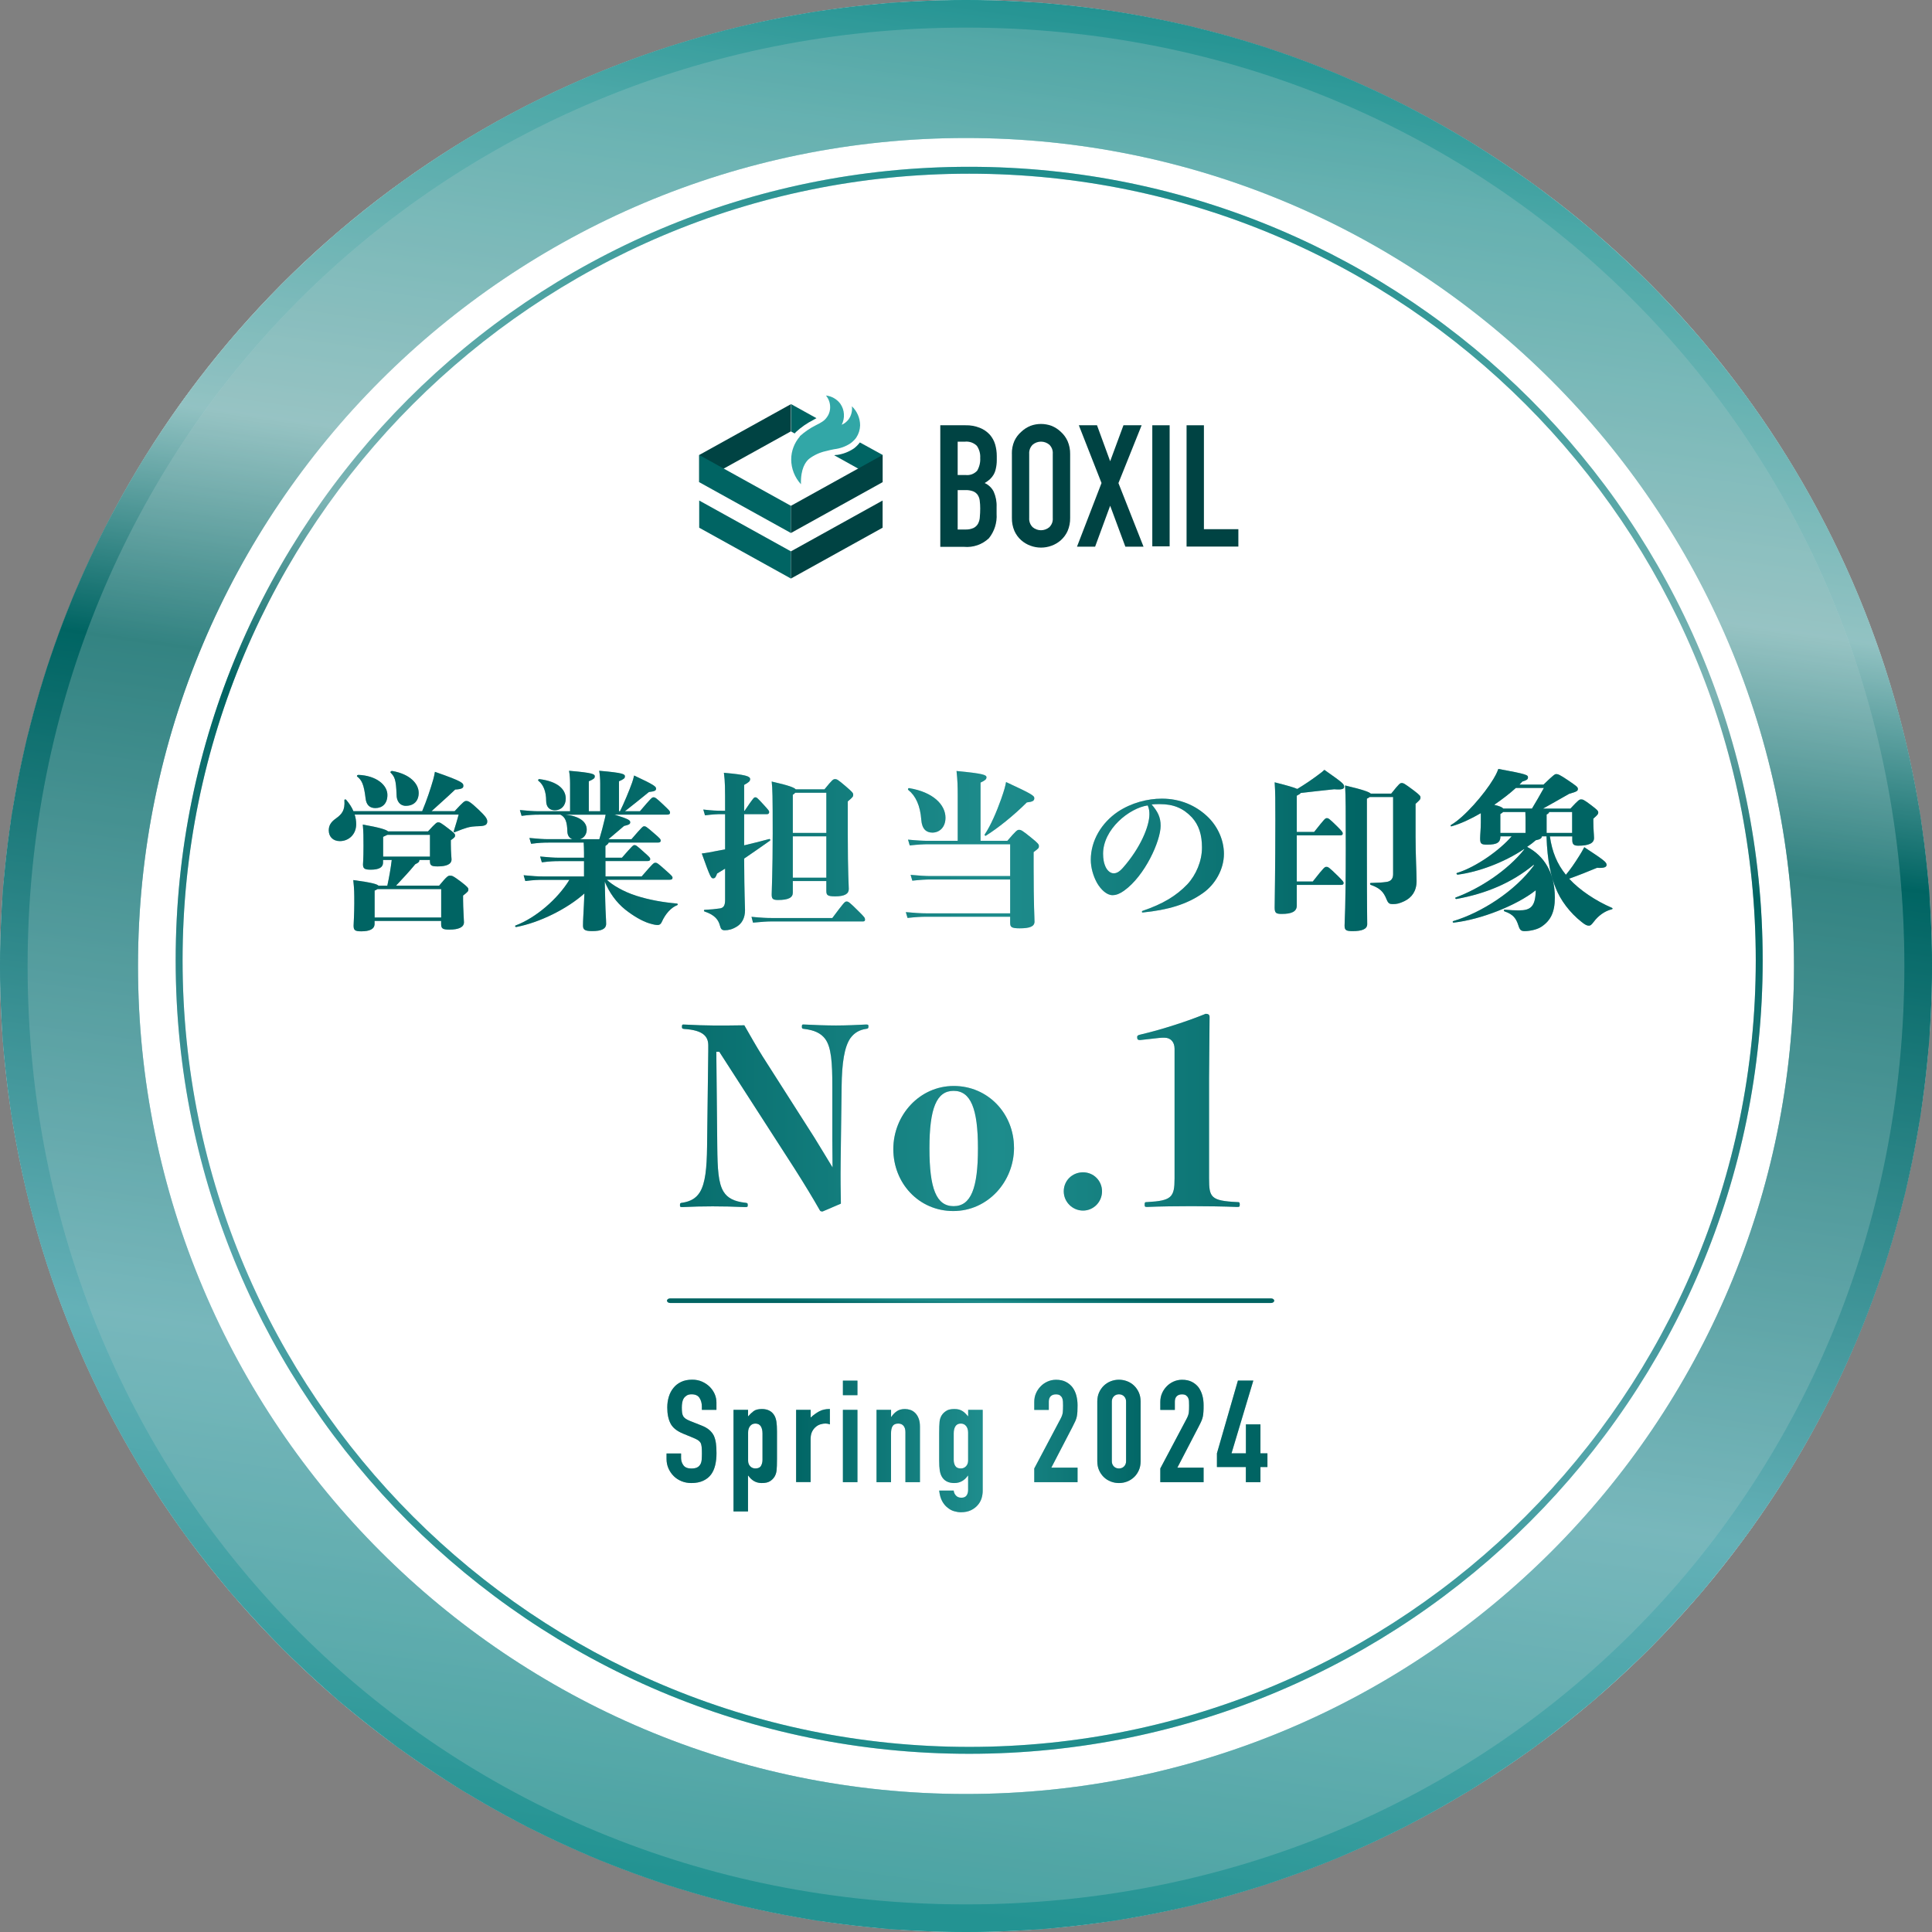 <?xml version="1.0" encoding="UTF-8"?>
<svg id="_レイヤー_2" data-name="レイヤー 2" xmlns="http://www.w3.org/2000/svg" xmlns:xlink="http://www.w3.org/1999/xlink" viewBox="0 0 420 420">
  <rect x="0" y="0" width="420" height="420" fill="#808080" stroke="none"/>
  <defs>
    <style>
      .cls-1 {
        fill: url(#_新規グラデーションスウォッチ_1-11);
      }

      .cls-1, .cls-2, .cls-3, .cls-4, .cls-5, .cls-6, .cls-7, .cls-8, .cls-9, .cls-10, .cls-11, .cls-12, .cls-13, .cls-14, .cls-15, .cls-16, .cls-17, .cls-18, .cls-19, .cls-20, .cls-21, .cls-22, .cls-23 {
        stroke-width: 0px;
      }

      .cls-2 {
        fill: url(#_新規グラデーションスウォッチ_1-10);
      }

      .cls-3 {
        fill: url(#_新規グラデーションスウォッチ_1-12);
      }

      .cls-4 {
        fill: rgba(0, 100, 99, .3);
      }

      .cls-4, .cls-5, .cls-7, .cls-18, .cls-19, .cls-20, .cls-21 {
        fill-rule: evenodd;
      }

      .cls-5 {
        fill: rgba(255, 255, 255, .2);
      }

      .cls-6 {
        fill: url(#_新規グラデーションスウォッチ_1);
      }

      .cls-7 {
        fill: rgba(0, 100, 99, .4);
      }

      .cls-8 {
        fill: url(#_新規グラデーションスウォッチ_1-9);
      }

      .cls-9 {
        fill: url(#_新規グラデーションスウォッチ_1-2);
      }

      .cls-10 {
        fill: url(#_新規グラデーションスウォッチ_1-4);
      }

      .cls-11 {
        fill: url(#_新規グラデーションスウォッチ_1-3);
      }

      .cls-12 {
        fill: url(#_新規グラデーションスウォッチ_1-8);
      }

      .cls-13 {
        fill: url(#_新規グラデーションスウォッチ_1-7);
      }

      .cls-14 {
        fill: url(#_新規グラデーションスウォッチ_1-5);
      }

      .cls-15 {
        fill: url(#_新規グラデーションスウォッチ_1-6);
      }

      .cls-16 {
        fill: #004343;
      }

      .cls-17 {
        fill: #006463;
      }

      .cls-18 {
        fill: url(#_名称未設定グラデーション_21);
      }

      .cls-19 {
        fill: url(#_名称未設定グラデーション_91);
      }

      .cls-20 {
        fill: url(#_名称未設定グラデーション_21-3);
      }

      .cls-21 {
        fill: url(#_名称未設定グラデーション_21-2);
      }

      .cls-24 {
        opacity: .4;
      }

      .cls-22 {
        fill: #fff;
      }

      .cls-23 {
        fill: #32a7a7;
      }
    </style>
    <linearGradient id="_名称未設定グラデーション_21" data-name="名称未設定グラデーション 21" x1="241.94" y1="-467" x2="176.21" y2="-933.03" gradientTransform="translate(0 -483.46) scale(1 -1)" gradientUnits="userSpaceOnUse">
      <stop offset=".04" stop-color="#32a7a7"/>
      <stop offset=".11" stop-color="#6bc4c5"/>
      <stop offset=".28" stop-color="#d0eaec"/>
      <stop offset=".39" stop-color="#006463"/>
      <stop offset=".7" stop-color="#8fd1dc"/>
      <stop offset=".92" stop-color="#32a7a7"/>
    </linearGradient>
    <linearGradient id="_名称未設定グラデーション_21-2" data-name="名称未設定グラデーション 21" x1="236.93" y1="-506.2" x2="182.93" y2="-889.01" xlink:href="#_名称未設定グラデーション_21"/>
    <linearGradient id="_名称未設定グラデーション_21-3" data-name="名称未設定グラデーション 21" x1="241.94" y1="-467" x2="176.21" y2="-933.03" xlink:href="#_名称未設定グラデーション_21"/>
    <linearGradient id="_名称未設定グラデーション_91" data-name="名称未設定グラデーション 91" x1="211.08" y1="-763.88" x2="210.91" y2="-768.68" gradientTransform="translate(0 -483.46) scale(1 -1)" gradientUnits="userSpaceOnUse">
      <stop offset=".2" stop-color="#006463"/>
      <stop offset=".52" stop-color="#32a7a7"/>
      <stop offset=".81" stop-color="#006463"/>
    </linearGradient>
    <linearGradient id="_新規グラデーションスウォッチ_1" data-name="新規グラデーションスウォッチ 1" x1="144.89" y1="314.35" x2="275.52" y2="314.35" gradientUnits="userSpaceOnUse">
      <stop offset=".2" stop-color="#006463"/>
      <stop offset=".52" stop-color="#32a7a7"/>
      <stop offset=".81" stop-color="#006463"/>
    </linearGradient>
    <linearGradient id="_新規グラデーションスウォッチ_1-2" data-name="新規グラデーションスウォッチ 1" x1="71.49" y1="215.27" x2="350.55" y2="215.27" xlink:href="#_新規グラデーションスウォッチ_1"/>
    <linearGradient id="_新規グラデーションスウォッチ_1-3" data-name="新規グラデーションスウォッチ 1" x1="71.49" y1="215.27" x2="350.55" y2="215.27" xlink:href="#_新規グラデーションスウォッチ_1"/>
    <linearGradient id="_新規グラデーションスウォッチ_1-4" data-name="新規グラデーションスウォッチ 1" x1="71.49" y1="215.27" x2="350.55" y2="215.27" xlink:href="#_新規グラデーションスウォッチ_1"/>
    <linearGradient id="_新規グラデーションスウォッチ_1-5" data-name="新規グラデーションスウォッチ 1" x1="71.49" y1="215.27" x2="350.55" y2="215.27" xlink:href="#_新規グラデーションスウォッチ_1"/>
    <linearGradient id="_新規グラデーションスウォッチ_1-6" data-name="新規グラデーションスウォッチ 1" x1="71.49" y1="215.27" x2="350.55" y2="215.27" xlink:href="#_新規グラデーションスウォッチ_1"/>
    <linearGradient id="_新規グラデーションスウォッチ_1-7" data-name="新規グラデーションスウォッチ 1" x1="71.49" y1="215.27" x2="350.55" y2="215.27" xlink:href="#_新規グラデーションスウォッチ_1"/>
    <linearGradient id="_新規グラデーションスウォッチ_1-8" data-name="新規グラデーションスウォッチ 1" x1="71.49" y1="215.27" x2="350.55" y2="215.27" xlink:href="#_新規グラデーションスウォッチ_1"/>
    <linearGradient id="_新規グラデーションスウォッチ_1-9" data-name="新規グラデーションスウォッチ 1" x1="71.49" y1="215.27" x2="350.55" y2="215.27" xlink:href="#_新規グラデーションスウォッチ_1"/>
    <linearGradient id="_新規グラデーションスウォッチ_1-10" data-name="新規グラデーションスウォッチ 1" x1="71.49" y1="215.27" x2="350.55" y2="215.27" xlink:href="#_新規グラデーションスウォッチ_1"/>
    <linearGradient id="_新規グラデーションスウォッチ_1-11" data-name="新規グラデーションスウォッチ 1" x1="71.49" y1="215.27" x2="350.55" y2="215.27" xlink:href="#_新規グラデーションスウォッチ_1"/>
    <linearGradient id="_新規グラデーションスウォッチ_1-12" data-name="新規グラデーションスウォッチ 1" x1="71.49" y1="215.27" x2="350.55" y2="215.27" xlink:href="#_新規グラデーションスウォッチ_1"/>
  </defs>
  <g>
    <circle class="cls-22" cx="210" cy="210" r="210"/>
    <path class="cls-18" d="M210,0l16.48.65,16.38,1.94,16.17,3.22,15.87,4.48,15.47,5.71,14.97,6.9,14.39,8.06,13.71,9.16,12.95,10.21,12.11,11.19,11.19,12.11,10.21,12.95,9.16,13.71,8.06,14.39,6.9,14.97,5.71,15.47,4.48,15.87,3.22,16.17,1.94,16.38.65,16.48-.65,16.48-1.94,16.38-3.22,16.17-4.48,15.87-5.71,15.47-6.9,14.97-8.06,14.39-9.16,13.71-10.21,12.95-11.19,12.11-12.11,11.19-12.95,10.21-13.71,9.16-14.39,8.06-14.97,6.9-15.47,5.71-15.87,4.48-16.17,3.22-16.38,1.94-16.48.65-16.48-.65-16.38-1.94-16.17-3.22-15.87-4.48-15.47-5.71-14.97-6.9-14.39-8.06-13.71-9.16-12.95-10.21-12.11-11.19-11.19-12.11-10.21-12.95-9.16-13.71-8.06-14.39-6.9-14.97-5.71-15.47-4.48-15.87-3.22-16.17-1.94-16.38-.65-16.48.65-16.48,1.94-16.38,3.22-16.17,4.48-15.87,5.71-15.47,6.9-14.97,8.06-14.39,9.16-13.71,10.21-12.95,11.19-12.11,12.11-11.19,12.95-10.21,13.71-9.16,14.39-8.06,14.97-6.9,15.47-5.71,15.87-4.48,16.17-3.22,16.38-1.94,16.48-.65ZM210,390c99.41,0,180-80.59,180-180S309.41,30,210,30,30,110.59,30,210s80.59,180,180,180Z"/>
    <path class="cls-7" d="M210,0l16.48.65,16.38,1.94,16.17,3.22,15.87,4.48,15.47,5.71,14.97,6.9,14.39,8.06,13.71,9.16,12.95,10.21,12.11,11.19,11.19,12.11,10.21,12.95,9.16,13.71,8.06,14.39,6.9,14.97,5.71,15.47,4.48,15.87,3.22,16.17,1.94,16.38.65,16.48-.65,16.48-1.94,16.38-3.22,16.17-4.48,15.87-5.71,15.47-6.9,14.97-8.06,14.39-9.16,13.71-10.21,12.95-11.19,12.11-12.11,11.19-12.95,10.21-13.71,9.16-14.39,8.06-14.97,6.9-15.47,5.71-15.87,4.48-16.17,3.22-16.38,1.94-16.48.65-16.48-.65-16.38-1.94-16.17-3.22-15.87-4.48-15.47-5.71-14.97-6.9-14.39-8.06-13.71-9.16-12.95-10.21-12.11-11.19-11.19-12.11-10.21-12.95-9.16-13.71-8.06-14.39-6.9-14.97-5.71-15.47-4.48-15.87-3.22-16.17-1.94-16.38-.65-16.48.65-16.48,1.94-16.38,3.22-16.17,4.48-15.87,5.71-15.47,6.9-14.97,8.06-14.39,9.16-13.71,10.21-12.95,11.19-12.11,12.11-11.19,12.95-10.21,13.71-9.16,14.39-8.06,14.97-6.9,15.47-5.71,15.87-4.48,16.17-3.22,16.38-1.94,16.48-.65ZM210,390c99.41,0,180-80.59,180-180S309.41,30,210,30,30,110.59,30,210s80.59,180,180,180Z"/>
    <path class="cls-5" d="M210,0l16.48.65,16.38,1.94,16.17,3.22,15.87,4.48,15.47,5.71,14.97,6.9,14.39,8.06,13.71,9.16,12.95,10.21,12.11,11.19,11.19,12.11,10.21,12.95,9.16,13.71,8.06,14.39,6.9,14.97,5.71,15.47,4.48,15.87,3.22,16.17,1.94,16.38.65,16.48-.65,16.48-1.94,16.38-3.22,16.17-4.48,15.87-5.71,15.47-6.9,14.97-8.06,14.39-9.16,13.71-10.21,12.95-11.19,12.11-12.11,11.19-12.95,10.21-13.71,9.16-14.39,8.06-14.97,6.9-15.47,5.71-15.87,4.48-16.17,3.22-16.38,1.94-16.48.65-16.48-.65-16.38-1.94-16.17-3.22-15.87-4.48-15.47-5.71-14.97-6.9-14.39-8.06-13.71-9.16-12.95-10.21-12.11-11.19-11.19-12.11-10.21-12.95-9.16-13.71-8.06-14.39-6.9-14.97-5.71-15.47-4.48-15.87-3.22-16.17-1.94-16.38-.65-16.48.65-16.48,1.94-16.38,3.22-16.17,4.48-15.87,5.71-15.47,6.9-14.97,8.06-14.39,9.16-13.71,10.21-12.95,11.19-12.11,12.11-11.19,12.95-10.21,13.71-9.16,14.39-8.06,14.97-6.9,15.47-5.71,15.87-4.48,16.17-3.22,16.38-1.94,16.48-.65ZM210,390c99.41,0,180-80.59,180-180S309.41,30,210,30,30,110.59,30,210s80.59,180,180,180Z"/>
    <path class="cls-21" d="M383.19,208.76c0,95.27-77.23,172.5-172.5,172.5S38.19,304.02,38.19,208.76,115.42,36.26,210.69,36.26s172.5,77.23,172.5,172.5ZM210.69,379.76c94.44,0,171-76.56,171-171S305.13,37.76,210.69,37.76,39.69,114.32,39.69,208.76s76.56,171,171,171Z"/>
    <path class="cls-7" d="M383.19,208.76c0,95.27-77.23,172.5-172.5,172.5S38.19,304.02,38.19,208.76,115.42,36.26,210.69,36.26s172.5,77.23,172.5,172.5ZM210.69,379.76c94.44,0,171-76.56,171-171S305.13,37.76,210.69,37.76,39.69,114.32,39.69,208.76s76.56,171,171,171Z"/>
    <g>
      <path class="cls-20" d="M420,210c0,115.98-94.02,210-210,210S0,325.98,0,210,94.02,0,210,0s210,94.02,210,210ZM210,414c114.35,0,204-89.65,204-204S324.35,6,210,6,6,95.65,6,210s89.65,204,204,204Z"/>
      <path class="cls-4" d="M420,210c0,115.98-94.02,210-210,210S0,325.98,0,210,94.02,0,210,0s210,94.02,210,210ZM210,414c114.35,0,204-89.65,204-204S324.35,6,210,6,6,95.65,6,210s89.65,204,204,204Z"/>
    </g>
  </g>
  <g>
    <path class="cls-17" d="M176.87,91.26c-1.39.7-2.67,1.58-3.81,2.63l-.31.34-.76-.42v-5.95l5.5,3.05-.22.12-.4.22Z"/>
    <path class="cls-17" d="M191.87,98.91v5.92l-10.52-5.86.34-.07h.26c1.31-.18,2.56-.66,3.66-1.4.5-.37.94-.82,1.32-1.32l4.94,2.71Z"/>
    <path class="cls-16" d="M171.94,87.86l-19.94,11.05v5.91l19.94-11.05v-5.91Z"/>
    <path class="cls-23" d="M186.98,92.49c-.03.94-.31,1.85-.83,2.63-.12.17-.24.33-.38.47-.29.32-.61.6-.96.84-1.04.66-2.21,1.08-3.43,1.22-.47.09-1.11.22-1.81.41-1.35.29-2.62.87-3.71,1.71-.73.64-1.83,2.1-1.74,5.5-1.36-1.48-2.12-3.41-2.12-5.42.01-1.82.68-3.57,1.87-4.95v-.07c1.06-.96,2.25-1.77,3.53-2.41.45-.21.89-.45,1.31-.72.37-.23.7-.53.96-.88.42-.52.68-1.15.77-1.82.06-.54.02-1.08-.13-1.6-.15-.52-.41-1-.75-1.42.62.07,1.22.27,1.76.58.54.31,1.01.73,1.38,1.24.45.66.72,1.43.76,2.23.05.8-.12,1.6-.48,2.31.56-.24,1.05-.62,1.43-1.09.32-.41.55-.89.68-1.39.14-.5.17-1.03.1-1.54.56.53,1.02,1.18,1.32,1.89.31.72.47,1.49.47,2.26Z"/>
    <path class="cls-17" d="M171.94,115.87l-19.94-11.05v-5.91l19.94,11.05v5.91Z"/>
    <path class="cls-16" d="M171.94,115.87l19.93-11.05v-5.91l-19.93,11.05v5.91Z"/>
    <path class="cls-17" d="M171.94,125.77l-19.94-11.05v-5.91l19.94,11.05v5.91Z"/>
    <path class="cls-16" d="M171.94,125.77l19.93-11.05v-5.91l-19.93,11.05v5.91Z"/>
    <path class="cls-16" d="M204.41,92.45h5.49c1.06-.03,2.11.16,3.09.55.83.32,1.57.83,2.18,1.49.54.62.94,1.34,1.17,2.13.23.81.35,1.65.35,2.5v.96c0,.61-.07,1.22-.21,1.82-.09.46-.26.91-.5,1.32-.22.37-.49.7-.81.99-.35.3-.72.57-1.11.8.85.38,1.54,1.04,1.96,1.87.46,1.04.68,2.18.63,3.32v1.49c.13,1.93-.47,3.83-1.68,5.33-.72.67-1.57,1.19-2.5,1.51-.93.32-1.92.44-2.9.35h-5.16v-26.41ZM208.19,103.26h1.71c.47.06.95,0,1.39-.16.44-.17.84-.44,1.15-.79.48-.84.71-1.8.65-2.76.06-.93-.2-1.86-.73-2.63-.34-.34-.76-.59-1.21-.75-.46-.15-.94-.21-1.42-.15h-1.54v7.24ZM208.19,115.11h1.63c.62.03,1.24-.08,1.81-.33.41-.2.75-.52.98-.92.25-.48.39-1,.4-1.54.05-.54.08-1.14.08-1.78,0-.58-.03-1.16-.11-1.74-.05-.44-.21-.87-.46-1.24-.25-.34-.59-.61-.99-.76-.53-.19-1.1-.28-1.67-.26h-1.67v8.57Z"/>
    <path class="cls-16" d="M219.97,98.67c-.02-.97.16-1.93.55-2.82.35-.75.85-1.42,1.47-1.96.59-.57,1.28-1.01,2.03-1.32,1.47-.54,3.09-.54,4.57,0,.75.3,1.45.75,2.04,1.32.62.56,1.12,1.25,1.46,2.01.38.89.57,1.85.55,2.82v13.88c.02.97-.17,1.94-.55,2.83-.34.76-.84,1.44-1.46,2-.6.53-1.29.94-2.04,1.21-1.47.54-3.09.54-4.56,0-.75-.27-1.44-.68-2.04-1.21-.62-.55-1.12-1.24-1.46-2-.38-.89-.57-1.86-.55-2.83v-13.94ZM223.74,112.61c-.03.37.03.74.16,1.09.13.35.34.66.61.92.5.42,1.14.65,1.79.65s1.29-.23,1.8-.65c.27-.26.47-.57.61-.92.13-.35.18-.72.15-1.09v-13.94c.03-.37-.02-.74-.15-1.09-.14-.35-.34-.66-.61-.92-.51-.42-1.14-.65-1.8-.65s-1.29.23-1.79.65c-.27.26-.48.57-.61.92-.13.35-.19.72-.16,1.09v13.94Z"/>
    <path class="cls-16" d="M239.46,105l-4.93-12.55h3.95l2.86,7.82,2.89-7.82h3.95l-5.04,12.57,5.45,13.82h-3.95l-3.3-8.9-3.27,8.9h-3.94l5.33-13.83Z"/>
    <path class="cls-16" d="M250.5,92.45h3.77v26.32h-3.77v-26.32Z"/>
    <path class="cls-16" d="M257.95,92.45h3.77v22.59h7.49v3.78h-11.26v-26.37Z"/>
  </g>
  <path class="cls-19" d="M145,282.76c0-.28.32-.5.72-.5h130.56c.4,0,.72.22.72.5s-.32.5-.72.5h-130.56c-.4,0-.72-.22-.72-.5Z"/>
  <path class="cls-7" d="M145,282.76c0-.28.32-.5.72-.5h130.56c.4,0,.72.22.72.5s-.32.5-.72.5h-130.56c-.4,0-.72-.22-.72-.5Z"/>
  <g>
    <g>
      <path class="cls-6" d="M155.74,306.49h-3.16v-.71c0-.72-.17-1.35-.51-1.88-.34-.53-.91-.79-1.72-.79-.43,0-.79.08-1.05.25-.27.17-.49.37-.65.62-.17.27-.28.57-.34.91s-.09.7-.09,1.07c0,.43.02.8.05,1.08.03.29.11.55.23.78s.3.42.54.59c.24.17.56.33.98.5l2.42.96c.7.27,1.27.58,1.71.95.43.36.77.78,1.02,1.26.23.5.38,1.06.47,1.69.08.63.12,1.35.12,2.15,0,.93-.09,1.79-.28,2.59s-.49,1.47-.9,2.03c-.43.58-1,1.03-1.71,1.36-.7.33-1.56.5-2.57.5-.77,0-1.48-.13-2.14-.4-.66-.27-1.23-.64-1.71-1.12-.48-.48-.85-1.03-1.13-1.66-.28-.63-.42-1.32-.42-2.06v-1.18h3.16v.99c0,.58.17,1.1.51,1.57s.91.7,1.72.7c.54,0,.96-.08,1.26-.23.3-.15.53-.38.7-.67.17-.29.26-.64.29-1.04.03-.4.05-.85.05-1.35,0-.58-.02-1.05-.06-1.43-.04-.37-.12-.67-.25-.9-.15-.23-.34-.41-.57-.56-.24-.14-.55-.3-.95-.47l-2.26-.93c-1.36-.56-2.28-1.3-2.74-2.22-.47-.92-.7-2.07-.7-3.46,0-.83.11-1.61.34-2.36s.57-1.38,1.02-1.92c.43-.54.99-.97,1.66-1.29.67-.32,1.47-.48,2.4-.48.79,0,1.5.14,2.15.43.65.29,1.21.67,1.69,1.15.95.99,1.43,2.13,1.43,3.41v1.55Z"/>
      <path class="cls-6" d="M159.46,328.56v-22.07h3.16v1.43c.39-.45.8-.84,1.21-1.15.41-.31,1.01-.46,1.8-.46,1.3,0,2.22.5,2.76,1.49.19.35.32.79.4,1.3.08.52.12,1.21.12,2.08v5.98c0,1.16-.03,1.99-.09,2.51-.12,1.03-.6,1.81-1.43,2.33-.41.27-1.01.4-1.8.4-.62,0-1.17-.14-1.66-.42-.49-.28-.9-.68-1.26-1.19h-.06v7.78h-3.16ZM165.76,311.61c0-.64-.12-1.16-.37-1.55-.25-.39-.64-.59-1.18-.59-.48,0-.86.18-1.15.54-.29.36-.43.83-.43,1.41v6.11c0,.5.15.9.45,1.22.3.32.68.48,1.13.48.6,0,1.01-.19,1.22-.56s.33-.81.33-1.3v-5.77Z"/>
      <path class="cls-6" d="M173.07,322.21v-15.72h3.16v1.67c.64-.58,1.27-1.03,1.89-1.36.62-.33,1.38-.5,2.29-.5v3.35c-.31-.12-.63-.19-.96-.19s-.69.06-1.07.17c-.38.11-.73.3-1.04.57-.33.27-.6.62-.81,1.05-.21.43-.31.97-.31,1.61v9.33h-3.16Z"/>
      <path class="cls-6" d="M183.24,303.3v-3.16h3.16v3.16h-3.16ZM183.24,322.21v-15.72h3.16v15.72h-3.16Z"/>
      <path class="cls-6" d="M190.55,322.21v-15.72h3.16v1.52h.06c.33-.5.73-.9,1.19-1.22.46-.32,1.06-.48,1.78-.48.39,0,.79.07,1.18.2.39.13.74.36,1.05.67.31.31.56.71.74,1.19.19.49.28,1.08.28,1.78v12.06h-3.16v-10.88c0-.58-.13-1.03-.4-1.36-.27-.33-.65-.5-1.15-.5-.6,0-1.01.19-1.24.56-.23.37-.34.91-.34,1.61v10.57h-3.16Z"/>
      <path class="cls-6" d="M207.33,324.04c.02.37.17.72.45,1.05.28.33.69.5,1.22.5s.89-.16,1.12-.48c.23-.32.34-.73.34-1.22v-3.1h-.06c-.35.52-.77.91-1.26,1.19-.49.28-1.05.42-1.69.42-1.32,0-2.24-.5-2.76-1.49-.19-.35-.32-.79-.4-1.3s-.12-1.21-.12-2.08v-5.98c0-1.14.03-1.97.09-2.51.12-1.03.61-1.81,1.46-2.33.39-.27.98-.4,1.77-.4.39,0,.73.04,1.01.12.28.08.53.2.76.34.23.15.43.32.62.51.19.2.38.41.59.64v-1.43h3.16v17.64c0,.54-.09,1.08-.26,1.63-.18.55-.46,1.04-.85,1.47-.39.45-.89.82-1.49,1.1-.6.28-1.31.42-2.14.42-.48,0-.97-.08-1.49-.23s-.99-.42-1.43-.79c-.46-.35-.84-.82-1.16-1.41-.32-.59-.53-1.35-.64-2.28h3.16ZM207.33,317.37c0,.5.11.93.33,1.3.22.37.62.56,1.22.56.45,0,.83-.16,1.13-.48.3-.32.45-.73.45-1.22v-6.11c0-.58-.15-1.05-.43-1.41-.29-.36-.67-.54-1.15-.54-.54,0-.93.2-1.18.59-.25.39-.37.91-.37,1.55v5.77Z"/>
      <path class="cls-6" d="M224.84,322.21v-2.98l5.7-10.76c.29-.54.45-1.01.5-1.41.04-.4.06-.9.06-1.5,0-.27,0-.55-.02-.85s-.07-.56-.17-.79c-.1-.23-.26-.42-.46-.57-.21-.16-.51-.23-.9-.23-.48,0-.85.13-1.13.4-.28.27-.42.66-.42,1.18v1.8h-3.16v-1.74c0-.66.12-1.28.37-1.86.25-.58.59-1.08,1.02-1.52.41-.43.91-.78,1.49-1.04.58-.26,1.2-.39,1.86-.39.83,0,1.53.15,2.12.45.59.3,1.08.71,1.47,1.22.37.52.65,1.11.82,1.77.17.66.26,1.36.26,2.11,0,.54-.01.99-.03,1.35s-.06.71-.12,1.04c-.06.33-.17.66-.31.99-.15.33-.34.73-.59,1.21l-4.65,8.96h5.7v3.16h-9.42Z"/>
      <path class="cls-6" d="M238.54,304.69c0-.74.13-1.41.39-1.98.26-.58.61-1.07,1.04-1.49.43-.41.94-.73,1.5-.95s1.16-.33,1.78-.33,1.21.11,1.78.33,1.07.53,1.5.95c.43.41.78.91,1.04,1.49.26.58.39,1.24.39,1.98v12.96c0,.74-.13,1.41-.39,1.98-.26.58-.6,1.08-1.04,1.49-.43.41-.94.73-1.5.95s-1.16.33-1.78.33-1.21-.11-1.78-.33-1.07-.53-1.5-.95c-.43-.41-.78-.91-1.04-1.49-.26-.58-.39-1.24-.39-1.98v-12.96ZM241.7,317.65c0,.45.14.83.43,1.13.29.3.66.45,1.12.45s.83-.15,1.12-.45c.29-.3.43-.68.43-1.13v-12.96c0-.46-.14-.83-.43-1.13-.29-.3-.66-.45-1.12-.45s-.83.15-1.12.45-.43.68-.43,1.13v12.96Z"/>
      <path class="cls-6" d="M252.24,322.21v-2.98l5.7-10.76c.29-.54.45-1.01.5-1.41s.06-.9.06-1.5c0-.27,0-.55-.02-.85,0-.3-.07-.56-.17-.79s-.26-.42-.46-.57c-.21-.16-.51-.23-.9-.23-.48,0-.85.13-1.13.4-.28.27-.42.66-.42,1.18v1.8h-3.16v-1.74c0-.66.12-1.28.37-1.86.25-.58.59-1.08,1.02-1.52.41-.43.91-.78,1.49-1.04.58-.26,1.2-.39,1.86-.39.83,0,1.53.15,2.12.45.59.3,1.08.71,1.47,1.22.37.52.64,1.11.82,1.77.18.66.26,1.36.26,2.11,0,.54,0,.99-.03,1.35-.02.36-.06.71-.12,1.04-.06.33-.17.66-.31.99-.14.33-.34.73-.59,1.21l-4.65,8.96h5.7v3.16h-9.42Z"/>
      <path class="cls-6" d="M270.84,322.21v-3.29h-6.29v-2.98l4.56-15.81h3.35l-4.74,15.81h3.13v-6.29h3.16v6.29h1.52v2.98h-1.52v3.29h-3.16Z"/>
    </g>
    <g class="cls-24">
      <path class="cls-17" d="M155.74,306.49h-3.16v-.71c0-.72-.17-1.35-.51-1.88-.34-.53-.91-.79-1.72-.79-.43,0-.79.08-1.05.25-.27.17-.49.37-.65.62-.17.27-.28.57-.34.91s-.09.7-.09,1.07c0,.43.02.8.05,1.08.03.29.11.55.23.78s.3.42.54.59c.24.17.56.33.98.5l2.42.96c.7.27,1.27.58,1.71.95.43.36.77.78,1.02,1.26.23.5.38,1.06.47,1.69.08.63.12,1.35.12,2.15,0,.93-.09,1.79-.28,2.59s-.49,1.47-.9,2.03c-.43.58-1,1.03-1.71,1.36-.7.33-1.56.5-2.57.5-.77,0-1.48-.13-2.14-.4-.66-.27-1.23-.64-1.71-1.12-.48-.48-.85-1.03-1.13-1.66-.28-.63-.42-1.32-.42-2.06v-1.18h3.16v.99c0,.58.17,1.1.51,1.57s.91.7,1.72.7c.54,0,.96-.08,1.26-.23.3-.15.53-.38.7-.67.17-.29.26-.64.29-1.04.03-.4.05-.85.05-1.35,0-.58-.02-1.05-.06-1.43-.04-.37-.12-.67-.25-.9-.15-.23-.34-.41-.57-.56-.24-.14-.55-.3-.95-.47l-2.26-.93c-1.36-.56-2.28-1.3-2.74-2.22-.47-.92-.7-2.07-.7-3.46,0-.83.11-1.61.34-2.36s.57-1.38,1.02-1.92c.43-.54.99-.97,1.66-1.29.67-.32,1.47-.48,2.4-.48.79,0,1.5.14,2.15.43.65.29,1.21.67,1.69,1.15.95.99,1.43,2.13,1.43,3.41v1.55Z"/>
      <path class="cls-17" d="M159.46,328.56v-22.07h3.16v1.43c.39-.45.8-.84,1.21-1.15.41-.31,1.01-.46,1.8-.46,1.3,0,2.22.5,2.76,1.49.19.35.32.79.4,1.3.08.52.12,1.21.12,2.08v5.98c0,1.16-.03,1.99-.09,2.51-.12,1.03-.6,1.81-1.43,2.33-.41.27-1.01.4-1.8.4-.62,0-1.17-.14-1.66-.42-.49-.28-.9-.68-1.26-1.19h-.06v7.78h-3.16ZM165.76,311.61c0-.64-.12-1.16-.37-1.55-.25-.39-.64-.59-1.18-.59-.48,0-.86.18-1.15.54-.29.36-.43.83-.43,1.41v6.11c0,.5.15.9.45,1.22.3.32.68.48,1.13.48.6,0,1.01-.19,1.22-.56s.33-.81.33-1.3v-5.77Z"/>
      <path class="cls-17" d="M173.07,322.21v-15.72h3.16v1.67c.64-.58,1.27-1.03,1.89-1.36.62-.33,1.38-.5,2.29-.5v3.35c-.31-.12-.63-.19-.96-.19s-.69.06-1.07.17c-.38.11-.73.3-1.04.57-.33.27-.6.62-.81,1.05-.21.43-.31.97-.31,1.61v9.33h-3.16Z"/>
      <path class="cls-17" d="M183.24,303.3v-3.16h3.16v3.16h-3.16ZM183.24,322.21v-15.72h3.16v15.72h-3.16Z"/>
      <path class="cls-17" d="M190.55,322.21v-15.72h3.16v1.52h.06c.33-.5.73-.9,1.19-1.22.46-.32,1.06-.48,1.78-.48.39,0,.79.07,1.18.2.39.13.74.36,1.05.67.31.31.56.71.74,1.19.19.49.28,1.08.28,1.78v12.06h-3.16v-10.88c0-.58-.13-1.03-.4-1.36-.27-.33-.65-.5-1.15-.5-.6,0-1.01.19-1.24.56-.23.37-.34.91-.34,1.61v10.57h-3.16Z"/>
      <path class="cls-17" d="M207.33,324.04c.02.37.17.72.45,1.05.28.33.69.5,1.22.5s.89-.16,1.12-.48c.23-.32.34-.73.34-1.22v-3.1h-.06c-.35.52-.77.91-1.26,1.19-.49.28-1.05.42-1.69.42-1.32,0-2.24-.5-2.76-1.49-.19-.35-.32-.79-.4-1.3s-.12-1.21-.12-2.08v-5.98c0-1.14.03-1.97.09-2.51.12-1.03.61-1.81,1.46-2.33.39-.27.98-.4,1.77-.4.39,0,.73.04,1.01.12.28.08.53.2.76.34.23.15.43.32.62.51.19.2.38.41.59.64v-1.43h3.16v17.64c0,.54-.09,1.08-.26,1.63-.18.55-.46,1.04-.85,1.47-.39.45-.89.82-1.49,1.1-.6.28-1.31.42-2.14.42-.48,0-.97-.08-1.49-.23s-.99-.42-1.43-.79c-.46-.35-.84-.82-1.16-1.41-.32-.59-.53-1.35-.64-2.28h3.16ZM207.33,317.37c0,.5.11.93.33,1.3.22.37.62.56,1.22.56.45,0,.83-.16,1.13-.48.3-.32.45-.73.45-1.22v-6.11c0-.58-.15-1.05-.43-1.41-.29-.36-.67-.54-1.15-.54-.54,0-.93.2-1.18.59-.25.39-.37.91-.37,1.55v5.77Z"/>
      <path class="cls-17" d="M224.84,322.21v-2.98l5.7-10.76c.29-.54.45-1.01.5-1.41.04-.4.06-.9.06-1.5,0-.27,0-.55-.02-.85s-.07-.56-.17-.79c-.1-.23-.26-.42-.46-.57-.21-.16-.51-.23-.9-.23-.48,0-.85.13-1.13.4-.28.27-.42.66-.42,1.18v1.8h-3.16v-1.74c0-.66.12-1.28.37-1.86.25-.58.59-1.08,1.02-1.52.41-.43.91-.78,1.49-1.04.58-.26,1.2-.39,1.86-.39.83,0,1.53.15,2.12.45.59.3,1.08.71,1.47,1.22.37.52.65,1.11.82,1.77.17.66.26,1.36.26,2.11,0,.54-.01.99-.03,1.35s-.06.71-.12,1.04c-.06.33-.17.66-.31.99-.15.33-.34.73-.59,1.21l-4.65,8.96h5.7v3.16h-9.42Z"/>
      <path class="cls-17" d="M238.54,304.69c0-.74.13-1.41.39-1.98.26-.58.61-1.07,1.04-1.49.43-.41.94-.73,1.5-.95s1.16-.33,1.78-.33,1.21.11,1.78.33,1.07.53,1.5.95c.43.41.78.91,1.04,1.49.26.58.39,1.24.39,1.98v12.96c0,.74-.13,1.41-.39,1.98-.26.58-.6,1.08-1.04,1.49-.43.41-.94.73-1.5.95s-1.16.33-1.78.33-1.21-.11-1.78-.33-1.07-.53-1.5-.95c-.43-.41-.78-.91-1.04-1.49-.26-.58-.39-1.24-.39-1.98v-12.96ZM241.7,317.65c0,.45.14.83.43,1.13.29.3.66.45,1.12.45s.83-.15,1.12-.45c.29-.3.43-.68.43-1.13v-12.96c0-.46-.14-.83-.43-1.13-.29-.3-.66-.45-1.12-.45s-.83.15-1.12.45-.43.68-.43,1.13v12.96Z"/>
      <path class="cls-17" d="M252.24,322.21v-2.98l5.7-10.76c.29-.54.45-1.01.5-1.41s.06-.9.06-1.5c0-.27,0-.55-.02-.85,0-.3-.07-.56-.17-.79s-.26-.42-.46-.57c-.21-.16-.51-.23-.9-.23-.48,0-.85.13-1.13.4-.28.27-.42.66-.42,1.18v1.8h-3.16v-1.74c0-.66.12-1.28.37-1.86.25-.58.59-1.08,1.02-1.52.41-.43.91-.78,1.49-1.04.58-.26,1.2-.39,1.86-.39.83,0,1.53.15,2.12.45.59.3,1.08.71,1.47,1.22.37.52.64,1.11.82,1.77.18.66.26,1.36.26,2.11,0,.54,0,.99-.03,1.35-.02.36-.06.71-.12,1.04-.06.33-.17.66-.31.99-.14.33-.34.73-.59,1.21l-4.65,8.96h5.7v3.16h-9.42Z"/>
      <path class="cls-17" d="M270.84,322.21v-3.29h-6.29v-2.98l4.56-15.81h3.35l-4.74,15.81h3.13v-6.29h3.16v6.29h1.52v2.98h-1.52v3.29h-3.16Z"/>
    </g>
  </g>
  <g>
    <g>
      <path class="cls-9" d="M98.83,176.34c1.96-2.11,2.15-2.22,2.55-2.22.44,0,.89.22,2.66,1.89,1.44,1.37,1.89,1.96,1.89,2.55,0,.7-.41,1-1.74,1.04-1.26.04-1.89.11-2.66.33-.74.22-1.33.44-2.63.96-.22.07-.33.04-.26-.18.52-1.63.7-2.33,1.07-3.63h-22.61c.22.67.33,1.37.33,2.11,0,2.18-1.59,3.66-3.55,3.66-1.52,0-2.41-1-2.41-2.33,0-1.04.44-1.81,1.55-2.59,1.33-.96,2-1.78,1.85-3.96,0-.22.26-.26.41-.07.63.74,1.18,1.55,1.55,2.44h14.95c1-2.37,1.85-4.96,2.4-6.88.11-.44.26-.96.37-1.67,6.07,2.11,6.18,2.44,6.18,3.07,0,.41-.26.7-1.78.78-2,1.92-3.7,3.37-5.14,4.7h5ZM95.46,192.54c1.74-2.11,1.96-2.18,2.37-2.18.48,0,.67.04,2.44,1.37,1.44,1.11,1.55,1.33,1.55,1.63,0,.37-.07.48-1.15,1.33v.89c0,1.92.19,4.25.19,4.92,0,1.07-1.15,1.59-3.18,1.59-1.48,0-1.78-.26-1.78-1.22v-.67h-14.47v.63c0,1.15-1.07,1.63-2.89,1.63-1.41,0-1.67-.26-1.67-1.26,0-.33.15-2.63.15-4.77,0-2.37,0-3-.22-5.11,4.11.55,5.18.89,5.48,1.22h1.92c.41-1.89.74-3.74.96-5.59h-1.89v.59c0,1.04-.93,1.52-2.66,1.52-1.33,0-1.7-.22-1.7-1.15,0-.29.11-1.04.11-4,0-1.96,0-2.96-.15-4.66,3.77.67,5.07,1.11,5.48,1.48h8.7c1.7-1.85,1.89-1.96,2.22-1.96s.52.04,2.33,1.44c1.26.96,1.33,1.11,1.33,1.44,0,.26-.07.41-.92,1v.96c0,1.63.15,3,.15,3.22,0,1.04-1.07,1.52-3.03,1.52-1.37,0-1.67-.22-1.67-1.18v-.22h-2.29c0,.41-.19.59-.89.92-1.3,1.59-2.63,3-4.18,4.66h9.36ZM77.89,168.45c3.89.15,6.33,2.18,6.33,4.37,0,1.89-1.11,2.85-2.63,2.85-1.33,0-1.96-.81-2.11-2.07-.37-3.14-.85-4-1.81-4.77-.19-.15,0-.37.22-.37ZM95.91,199.46v-6.18h-13.84c-.15.11-.37.22-.63.33v5.85h14.47ZM83.29,186.22h10.18v-4.74h-9.25c-.22.11-.52.26-.93.44v4.29ZM84.92,167.97c-.15-.15.11-.41.33-.37,3.89.67,5.77,2.78,5.77,4.77,0,1.74-1.04,2.81-2.81,2.81-1.29,0-2-1.04-2-2.41-.11-3.4-.44-3.92-1.3-4.81Z"/>
      <path class="cls-11" d="M131.95,191.28c1.11,1.07,3.48,2.52,6.33,3.44,2.92.93,5.88,1.44,8.88,1.7.22.04.26.29.04.37-1.26.48-2.52,1.81-3.33,3.63-.19.44-.48.67-.85.67s-.81-.04-1.89-.37c-1.55-.48-3.44-1.59-5.18-2.96-2-1.59-3.55-3.81-4.48-6.11l.11,4.4c.04,2.07.19,3.89.19,4.77,0,1.15-1.07,1.59-3.03,1.59-1.67,0-2-.33-2-1.22,0-1.18.11-2.66.19-4.37l.11-2.59c-3.7,3.33-9.73,6.33-14.8,7.29-.22.04-.37-.26-.15-.33,4.48-1.7,9.18-5.81,11.69-9.92h-5.81c-1.11,0-2.04.04-3.77.26l-.37-1.26c1.96.18,2.92.26,4.14.26h8.99v-3.33h-5.4c-1.11,0-2.04.04-3.77.26l-.37-1.26c1.96.18,2.92.26,4.14.26h5.4v-1c0-1.04-.04-1.48-.07-2.29h-7.66c-1.11,0-2.04.04-3.77.26l-.37-1.26c1.96.18,2.92.26,4.14.26h5.22c-.67-.22-1.07-.78-1.11-1.63-.04-2.04-.41-3.18-1.52-3.7h-4.66c-1.11,0-2.04.04-3.77.26l-.37-1.26c1.96.18,2.92.26,4.14.26h6.77v-5.99c0-1.04-.07-1.89-.22-2.81,5.29.45,5.59.74,5.59,1.22,0,.41-.22.59-1.3,1.07v6.51h2.48v-5.99c0-1.04-.07-1.89-.22-2.81,5.29.45,5.59.74,5.59,1.22,0,.41-.22.59-1.29,1.07v6.51h.22c.74-1.44,2.07-4.62,2.63-6.22.15-.44.3-.92.44-1.55,4.55,2.11,4.77,2.44,4.77,2.85s-.22.59-1.55.74c-1.81,1.48-3.52,2.85-5.22,4.18h3.26c2.52-2.96,2.63-3.03,2.96-3.03s.56.11,2.07,1.55c1.33,1.26,1.52,1.44,1.52,1.74,0,.33-.15.48-.63.48h-11.43c3.26,1,3.4,1.26,3.4,1.67s-.3.55-1.33.78c-1.26,1.11-2.29,1.92-3.4,2.89h5c2.37-2.74,2.48-2.81,2.77-2.81.33,0,.48.07,2.18,1.55,1.3,1.11,1.41,1.29,1.41,1.55,0,.3-.15.44-.63.44h-10.69c-.04.19-.19.37-.7.74v2.55h3.59c2.33-2.66,2.44-2.74,2.74-2.74s.44.07,2,1.48c1.33,1.18,1.41,1.29,1.41,1.55,0,.3-.15.44-.63.44h-9.1v3.33h7.88c2.52-2.92,2.63-2.96,2.96-2.96.37,0,.48.04,2.33,1.7,1.3,1.15,1.41,1.29,1.41,1.55,0,.3-.15.44-.63.44h-13.58ZM117.29,169.38c3.85.48,5.7,2.15,5.7,4.22,0,1.55-1,2.55-2.37,2.55-1.18,0-1.89-.74-1.89-2.07,0-1.92-.56-3.48-1.67-4.33-.19-.15,0-.41.22-.37ZM122.96,177.11c2.85.3,4.59,1.44,4.59,3.22,0,.96-.52,1.81-1.48,2.11h4.22c.41-1.37.78-2.7,1.22-4.59.07-.3.11-.48.15-.74h-8.7Z"/>
      <path class="cls-10" d="M161.77,183.77c1.63-.37,3.29-.81,5.44-1.37.22-.07.33.26.15.37-2.33,1.63-3.89,2.74-5.59,3.88.04,8.4.19,10.03.19,11.21,0,1.74-.7,2.92-1.81,3.59-.96.59-1.78.78-2.59.78-.59,0-.85-.22-1.04-.96-.33-1.26-1.04-2.33-3.33-3.11-.22-.07-.22-.37,0-.37,1.41-.07,2.22-.15,3.26-.3.85-.11,1.18-.63,1.18-1.85v-6.81l-1.74,1.07c-.3.85-.48,1.04-.85,1.04-.44,0-.59-.07-2.48-5.4,1-.11,2-.3,3.29-.56l1.78-.33v-7.66h-.74c-1,0-1.89.04-3.63.26l-.37-1.26c1.89.22,2.85.26,4,.26h.74c0-5.18,0-6.25-.26-8.25,4.7.41,5.7.74,5.7,1.37,0,.44-.26.7-1.3,1.26v5.62h.11c1.96-2.92,2.04-2.92,2.33-2.92.26,0,.37.04,1.78,1.59,1.11,1.22,1.22,1.33,1.22,1.63,0,.22-.15.44-.41.44h-5.03v6.77ZM180.94,199.57c2.55-3.4,2.7-3.59,3.11-3.59.37,0,.59.11,2.74,2.26,1.15,1.15,1.26,1.29,1.26,1.7,0,.22-.11.37-.41.37h-19.8c-1.11,0-2,.07-4.14.26l-.33-1.26c2.33.22,3.29.26,4.48.26h13.1ZM172.35,194.06c0,1.04-.89,1.59-3.22,1.59-1.18,0-1.37-.3-1.37-1.22s.22-5.07.22-13.28-.04-9.69-.22-11.25c3.77.85,4.96,1.33,5.22,1.7h6.25c1.74-2.15,1.92-2.22,2.29-2.22.41,0,.56.04,2.33,1.55,1.52,1.3,1.63,1.48,1.63,1.85s-.07.52-1.18,1.44v7.1c0,8.44.22,11.32.22,11.95,0,1.04-.89,1.59-2.96,1.59-1.74,0-1.92-.3-1.92-1.22v-2.11h-7.29v2.52ZM172.87,172.34c-.11.15-.3.3-.52.44v8.29h7.29v-8.73h-6.77ZM179.64,190.8v-8.99h-7.29v8.99h7.29Z"/>
      <path class="cls-14" d="M218.97,182.81c1.96-2.29,2.18-2.41,2.55-2.41.41,0,.67.07,2.7,1.74,1.52,1.22,1.63,1.44,1.63,1.81,0,.41-.07.48-1.15,1.29v3.33c0,8.51.19,10.58.19,11.8,0,1.04-1.04,1.44-3.22,1.44-1.85,0-2.07-.3-2.07-1.22v-1.3h-18.28c-1.04,0-2.29.07-4.03.26l-.37-1.26c1.92.18,3.26.26,4.4.26h18.28v-7.36h-17.24c-1.04,0-2.29.07-4.03.26l-.37-1.26c1.92.18,3.26.26,4.4.26h17.24v-6.92h-17.8c-1.04,0-2.29.07-4.03.26l-.37-1.26c1.92.19,3.26.26,4.4.26h6.4v-9.81c0-2.07-.04-3.37-.26-5.37,5.81.55,6.51.85,6.51,1.37,0,.41-.26.67-1.29,1.15v12.66h5.81ZM197.66,171.34c5.18.85,7.88,3.59,7.88,6.44,0,2.04-1.29,3.22-2.85,3.22-1.33,0-2.26-.78-2.41-2.78-.22-3.07-1.22-5.22-2.81-6.48-.19-.15-.04-.44.19-.41ZM214.09,181.37c1.29-1.92,2.55-4.85,3.55-7.66.7-2,.89-2.74,1.07-3.7,5.59,2.59,6.14,2.96,6.14,3.51,0,.59-.41.78-1.63.92-2.89,2.89-6.29,5.59-8.88,7.22-.18.11-.37-.11-.26-.3Z"/>
      <path class="cls-15" d="M248.24,198.2c0-.07.04-.15.15-.19,4.4-1.48,7.36-3.29,9.73-5.77,1.89-2.04,3.18-5.03,3.18-7.99,0-2.78-.67-4.88-2.18-6.55-1.89-2-4-2.89-6.96-2.89-.56,0-1.22,0-1.81.07,1.33,1.55,1.96,2.77,1.96,4.63,0,3.29-3.4,10.88-7.96,14.13-.89.63-1.66.96-2.52.96-1.26,0-2.55-1.26-3.37-2.7-.81-1.48-1.33-3.29-1.33-4.99,0-4.18,2.33-8.03,5.88-10.44,2.96-1.96,6.48-2.85,9.55-2.85,4.14,0,7.4,1.55,9.81,3.78,2.33,2.15,3.7,5.22,3.7,8.21,0,3.44-1.96,6.74-4.62,8.58-3.4,2.4-7.55,3.63-13.03,4.18-.15,0-.18-.07-.18-.19ZM239.8,185.59c0,1.07.15,2.15.67,3.11.41.7,1,1.15,1.63,1.15.52,0,1.11-.18,2-1.18,3.85-4.37,5.77-9.07,5.77-11.66,0-.55-.04-1.18-.37-1.92-4.03.59-9.7,5.18-9.7,10.51Z"/>
      <path class="cls-13" d="M281.91,196.87c0,1.33-1.18,1.81-3.26,1.81-1.22,0-1.55-.18-1.55-1.37,0-1.04.15-8.66.15-18.95,0-4.25,0-6.14-.15-8.29,2.7.67,4.18,1.11,4.92,1.44,1.48-.89,3.07-1.96,4.26-2.85,1-.74,1.29-.96,1.63-1.3,4.11,2.89,4.29,3.07,4.29,3.7,0,.44-.44.67-2.15.52-3,.33-4.59.48-7.29.81-.07.15-.33.33-.85.59v7.88h3.77c2.33-2.92,2.4-3,2.78-3,.33,0,.52.11,2.22,1.78,1.07,1.07,1.22,1.29,1.22,1.52,0,.33-.15.44-.63.44h-9.36v10.03h3.48c2.48-3.15,2.59-3.18,2.96-3.18s.52.04,2.52,2c1.07,1.07,1.22,1.26,1.22,1.48,0,.33-.15.44-.63.44h-9.55v4.48ZM302.44,172.52c1.81-2.26,1.92-2.29,2.29-2.29s.55.07,2.59,1.59c1.41,1.07,1.48,1.26,1.48,1.55,0,.37-.07.48-1.07,1.37v7.18c0,3.96.22,7.66.22,9.62,0,2.18-1.04,3.59-2.66,4.37-1.11.52-1.67.63-2.48.63-.67,0-1-.07-1.37-1-.67-1.67-1.41-2.44-3.44-3.18-.22-.07-.22-.41,0-.41,1.78-.04,2.59-.11,3.37-.22.89-.11,1.48-.59,1.48-1.67v-16.8h-5.07c-.15.11-.33.22-.63.37v12.25c0,11.62.07,14.06.07,15.02,0,1.11-1.18,1.52-3.18,1.52-1.44,0-1.74-.22-1.74-1.22s.26-3.63.26-16.8c0-8.58,0-11.03-.15-13.65,4.07.96,5.25,1.44,5.59,1.78h4.44Z"/>
      <path class="cls-12" d="M336.93,181.81c.48,3.4,1.59,6.03,3.48,8.36.96-1.15,1.85-2.41,3-4.26.3-.48.59-.96,1-1.74,4.33,2.85,4.85,3.26,4.85,3.85,0,.48-.55.74-2.07.63-2.04.85-4,1.63-6.07,2.37,2.26,2.48,5.77,4.81,9.29,6.33.22.07.19.3-.04.33-1.55.37-2.96,1.44-3.92,2.74-.52.67-.7.81-1.04.81-.41,0-.78-.15-1.59-.81-2.55-2-4.63-4.77-5.66-7.47-.93-2.33-1.78-5.55-1.96-11.14h-1c-.04.41-.37.67-1.33.85-.59.52-1.22,1-1.89,1.44,3.66,1.92,6.03,5.59,6.03,11.03,0,3.18-.92,5.03-2.96,6.36-.96.63-2.59.93-3.59.93-.81,0-1.07-.26-1.37-1.22-.48-1.48-1.07-2.41-3-3.07-.22-.07-.22-.41,0-.37,1.22.11,2.26.15,3.11.15,2.59,0,3.59-.85,3.66-4.37-4.14,3.29-11.91,6.36-17.83,7.03-.22.04-.33-.26-.11-.33,6.18-1.85,13.43-6.51,17.54-12.1l-.04-.15c-4.85,4-10.47,6.29-16.8,7.44-.22.04-.37-.26-.15-.33,5.18-1.92,11.21-5.81,14.91-10.47l-.07-.04c-4.44,2.96-9.92,4.96-14.39,5.55-.22.04-.41-.3-.18-.37,4.14-1.26,9.36-5,11.88-7.96h-2.44c0,1.33-.7,1.81-2.89,1.81-1.26,0-1.52-.18-1.52-1.33,0-.85.15-2.15.15-3.51v-2c-2.22,1.29-4.48,2.33-6.36,2.85-.22.07-.3-.18-.11-.3,2.85-1.63,7.22-6.66,9.21-9.99.37-.63.7-1.18,1.07-2.18,6.33,1.15,6.44,1.33,6.44,1.85,0,.44-.33.63-1.22.89-.19.22-.41.44-.63.67h5.22c2.26-2.18,2.48-2.29,2.78-2.29.37,0,.74.11,2.7,1.44,1.66,1.15,2,1.37,2,1.78s-.15.59-1.89,1.07c-2.41,1.37-3.89,2.22-5.7,3.22h5.96c1.78-1.92,1.96-2,2.33-2s.55,0,2.29,1.33c1.26.96,1.44,1.18,1.44,1.52s-.11.48-1.07,1.33v.63c0,1.7.15,2.92.15,3.59,0,1.07-1.04,1.66-3.44,1.66-1.04,0-1.29-.37-1.29-1.29v-.74h-4.85ZM329.53,171.3c-1.26,1.15-2.92,2.44-4.7,3.66,1.26.3,1.78.56,1.96.81h6.25c1.07-1.81,1.55-2.59,2.59-4.48h-6.11ZM326.16,181.07h5.48v-1.96c0-1,0-1.74-.04-2.59h-4.85c-.11.15-.33.3-.59.44v4.11ZM341.77,181.07v-4.55h-5c-.04.26-.22.37-.55.55v4h5.55Z"/>
      <path class="cls-8" d="M155.72,228.66l.21,20.67c.05,4.72.21,7.9,1.38,9.75.85,1.38,2.33,2.12,4.66,2.38.53.05.58.11.58.53,0,.37-.05.42-.58.42-2.33-.11-4.93-.16-7.05-.16s-4.45.05-6.57.16c-.48,0-.53-.05-.53-.42,0-.42.05-.48.53-.53,1.8-.27,3.02-1.01,3.82-2.33,1.17-1.96,1.48-5.19,1.54-9.8l.26-20.77v-1.32c0-1.91-1.11-3.29-5.19-3.55-.48-.05-.53-.11-.53-.48,0-.42.05-.53.53-.48,1.85.11,5.03.21,6.62.21,1.75,0,3.87,0,6.41-.05,1.22,2.12,2.49,4.4,3.92,6.68l11.29,17.7c1.48,2.38,2.7,4.45,3.97,6.52l-.05-5.99v-11.61c0-5.19-.21-8.58-1.59-10.39-.95-1.22-2.33-1.85-4.5-2.12-.48-.05-.53-.11-.53-.48,0-.42.05-.53.53-.48,1.85.11,4.93.21,6.89.21,2.07,0,4.77-.11,6.52-.21.48,0,.53.05.53.42s-.05.48-.53.53c-1.43.21-2.54.85-3.39,2.01-1.32,1.91-1.85,5.41-1.91,10.49l-.21,16.48c-.05,3.76,0,5.99.05,9.01l-3.97,1.7c-.32,0-.48-.05-.58-.21-1.54-2.7-3.13-5.35-5.56-9.17l-16.32-25.33h-.64Z"/>
      <path class="cls-2" d="M220.44,249.49c0,7.42-5.72,13.78-13.2,13.78s-13.04-6.04-13.04-13.46,5.72-13.73,13.14-13.73,13.09,5.99,13.09,13.41ZM202.05,249.65c0,8.69,1.48,12.56,5.25,12.56s5.3-3.87,5.3-12.56-1.59-12.51-5.3-12.51-5.25,3.81-5.25,12.51Z"/>
      <path class="cls-1" d="M239.57,258.98c0,2.33-1.86,4.19-4.13,4.19s-4.19-1.86-4.19-4.19,1.86-4.13,4.19-4.13,4.13,1.86,4.13,4.13Z"/>
      <path class="cls-3" d="M247.83,226.1c-.5,0-.62-.17-.62-.67,0-.22.11-.39.62-.5,5.04-1.18,10.42-2.97,14.28-4.54.56,0,.84.22.84.67l-.11,13.27v21.84c0,4.09.34,4.87,6.05,5.15.56,0,.62.06.62.56,0,.45-.06.5-.62.5-2.58-.11-6.89-.17-9.86-.17s-7,.05-9.63.17c-.5,0-.56-.06-.56-.5,0-.5.06-.56.56-.56,5.32-.28,5.94-1.06,5.94-5.15v-28.17c0-1.46-.84-2.41-2.18-2.41-.45,0-.9,0-1.29.06l-4.03.45Z"/>
    </g>
    <g class="cls-24">
      <path class="cls-17" d="M98.83,176.34c1.96-2.11,2.15-2.22,2.55-2.22.44,0,.89.22,2.66,1.89,1.44,1.37,1.89,1.96,1.89,2.55,0,.7-.41,1-1.74,1.04-1.26.04-1.89.11-2.66.33-.74.22-1.33.44-2.63.96-.22.07-.33.04-.26-.18.52-1.63.7-2.33,1.07-3.63h-22.61c.22.67.33,1.37.33,2.11,0,2.18-1.59,3.66-3.55,3.66-1.52,0-2.41-1-2.41-2.33,0-1.04.44-1.81,1.55-2.59,1.33-.96,2-1.78,1.85-3.96,0-.22.26-.26.41-.07.63.74,1.18,1.55,1.55,2.44h14.95c1-2.37,1.85-4.96,2.4-6.88.11-.44.26-.96.37-1.67,6.07,2.11,6.18,2.44,6.18,3.07,0,.41-.26.7-1.78.78-2,1.92-3.7,3.37-5.14,4.7h5ZM95.46,192.54c1.74-2.11,1.96-2.18,2.37-2.18.48,0,.67.04,2.44,1.37,1.44,1.11,1.55,1.33,1.55,1.63,0,.37-.07.48-1.15,1.33v.89c0,1.92.19,4.25.19,4.92,0,1.07-1.15,1.59-3.18,1.59-1.48,0-1.78-.26-1.78-1.22v-.67h-14.47v.63c0,1.15-1.07,1.63-2.89,1.63-1.41,0-1.67-.26-1.67-1.26,0-.33.15-2.63.15-4.77,0-2.37,0-3-.22-5.11,4.11.55,5.18.89,5.48,1.22h1.92c.41-1.89.74-3.74.96-5.59h-1.89v.59c0,1.04-.93,1.52-2.66,1.52-1.33,0-1.7-.22-1.7-1.15,0-.29.11-1.04.11-4,0-1.96,0-2.96-.15-4.66,3.77.67,5.07,1.11,5.48,1.48h8.7c1.7-1.85,1.89-1.96,2.22-1.96s.52.04,2.33,1.44c1.26.96,1.33,1.11,1.33,1.44,0,.26-.07.41-.92,1v.96c0,1.63.15,3,.15,3.22,0,1.04-1.07,1.52-3.03,1.52-1.37,0-1.67-.22-1.67-1.18v-.22h-2.29c0,.41-.19.59-.89.92-1.3,1.59-2.63,3-4.18,4.66h9.36ZM77.89,168.45c3.89.15,6.33,2.18,6.33,4.37,0,1.89-1.11,2.85-2.63,2.85-1.33,0-1.96-.81-2.11-2.07-.37-3.14-.85-4-1.81-4.77-.19-.15,0-.37.22-.37ZM95.91,199.46v-6.18h-13.84c-.15.11-.37.22-.63.33v5.85h14.47ZM83.29,186.22h10.18v-4.74h-9.25c-.22.11-.52.26-.93.44v4.29ZM84.92,167.97c-.15-.15.11-.41.33-.37,3.89.67,5.77,2.78,5.77,4.77,0,1.74-1.04,2.81-2.81,2.81-1.29,0-2-1.04-2-2.41-.11-3.4-.44-3.92-1.3-4.81Z"/>
      <path class="cls-17" d="M131.95,191.28c1.11,1.07,3.48,2.52,6.33,3.44,2.92.93,5.88,1.44,8.88,1.7.22.04.26.29.04.37-1.26.48-2.52,1.81-3.33,3.63-.19.44-.48.67-.85.67s-.81-.04-1.89-.37c-1.55-.48-3.44-1.59-5.18-2.96-2-1.59-3.55-3.81-4.48-6.11l.11,4.4c.04,2.07.19,3.89.19,4.77,0,1.15-1.07,1.59-3.03,1.59-1.67,0-2-.33-2-1.22,0-1.18.11-2.66.19-4.37l.11-2.59c-3.7,3.33-9.73,6.33-14.8,7.29-.22.04-.37-.26-.15-.33,4.48-1.7,9.18-5.81,11.69-9.92h-5.81c-1.11,0-2.04.04-3.77.26l-.37-1.26c1.96.18,2.92.26,4.14.26h8.99v-3.33h-5.4c-1.11,0-2.04.04-3.77.26l-.37-1.26c1.96.18,2.92.26,4.14.26h5.4v-1c0-1.04-.04-1.48-.07-2.29h-7.66c-1.11,0-2.04.04-3.77.26l-.37-1.26c1.96.18,2.92.26,4.14.26h5.22c-.67-.22-1.07-.78-1.11-1.63-.04-2.04-.41-3.18-1.52-3.7h-4.66c-1.11,0-2.04.04-3.77.26l-.37-1.26c1.96.18,2.92.26,4.14.26h6.77v-5.99c0-1.04-.07-1.89-.22-2.81,5.29.45,5.59.74,5.59,1.22,0,.41-.22.59-1.3,1.07v6.51h2.48v-5.99c0-1.04-.07-1.89-.22-2.81,5.29.45,5.59.74,5.59,1.22,0,.41-.22.59-1.29,1.07v6.51h.22c.74-1.44,2.07-4.62,2.63-6.22.15-.44.3-.92.44-1.55,4.55,2.11,4.77,2.44,4.77,2.85s-.22.59-1.55.74c-1.81,1.48-3.52,2.85-5.22,4.18h3.26c2.52-2.96,2.63-3.03,2.96-3.03s.56.11,2.07,1.55c1.33,1.26,1.52,1.44,1.52,1.74,0,.33-.15.48-.63.48h-11.43c3.26,1,3.4,1.26,3.4,1.67s-.3.55-1.33.78c-1.26,1.11-2.29,1.92-3.4,2.89h5c2.37-2.74,2.48-2.81,2.77-2.81.33,0,.48.07,2.18,1.55,1.3,1.11,1.41,1.29,1.41,1.55,0,.3-.15.44-.63.44h-10.69c-.04.19-.19.37-.7.74v2.55h3.59c2.33-2.66,2.44-2.74,2.74-2.74s.44.07,2,1.48c1.33,1.18,1.41,1.29,1.41,1.55,0,.3-.15.44-.63.44h-9.1v3.33h7.88c2.52-2.92,2.63-2.96,2.96-2.96.37,0,.48.04,2.33,1.7,1.3,1.15,1.41,1.29,1.41,1.55,0,.3-.15.44-.63.44h-13.58ZM117.29,169.38c3.85.48,5.7,2.15,5.7,4.22,0,1.55-1,2.55-2.37,2.55-1.18,0-1.89-.74-1.89-2.07,0-1.92-.56-3.48-1.67-4.33-.19-.15,0-.41.22-.37ZM122.96,177.11c2.85.3,4.59,1.44,4.59,3.22,0,.96-.52,1.81-1.48,2.11h4.22c.41-1.37.78-2.7,1.22-4.59.07-.3.11-.48.15-.74h-8.7Z"/>
      <path class="cls-17" d="M161.77,183.77c1.63-.37,3.29-.81,5.44-1.37.22-.07.33.26.15.37-2.33,1.63-3.89,2.74-5.59,3.88.04,8.4.19,10.03.19,11.21,0,1.74-.7,2.92-1.81,3.59-.96.59-1.78.78-2.59.78-.59,0-.85-.22-1.04-.96-.33-1.26-1.04-2.33-3.33-3.11-.22-.07-.22-.37,0-.37,1.41-.07,2.22-.15,3.26-.3.85-.11,1.18-.63,1.18-1.85v-6.81l-1.74,1.07c-.3.85-.48,1.04-.85,1.04-.44,0-.59-.07-2.48-5.4,1-.11,2-.3,3.29-.56l1.78-.33v-7.66h-.74c-1,0-1.89.04-3.63.26l-.37-1.26c1.89.22,2.85.26,4,.26h.74c0-5.18,0-6.25-.26-8.25,4.7.41,5.7.74,5.7,1.37,0,.44-.26.7-1.3,1.26v5.62h.11c1.96-2.92,2.04-2.92,2.33-2.92.26,0,.37.04,1.78,1.59,1.11,1.22,1.22,1.33,1.22,1.63,0,.22-.15.44-.41.44h-5.03v6.77ZM180.94,199.57c2.55-3.4,2.7-3.59,3.11-3.59.37,0,.59.11,2.74,2.26,1.15,1.15,1.26,1.29,1.26,1.7,0,.22-.11.37-.41.37h-19.8c-1.11,0-2,.07-4.14.26l-.33-1.26c2.33.22,3.29.26,4.48.26h13.1ZM172.35,194.06c0,1.04-.89,1.59-3.22,1.59-1.18,0-1.37-.3-1.37-1.22s.22-5.07.22-13.28-.04-9.69-.22-11.25c3.77.85,4.96,1.33,5.22,1.7h6.25c1.74-2.15,1.92-2.22,2.29-2.22.41,0,.56.04,2.33,1.55,1.52,1.3,1.63,1.48,1.63,1.85s-.07.52-1.18,1.44v7.1c0,8.44.22,11.32.22,11.95,0,1.04-.89,1.59-2.96,1.59-1.74,0-1.92-.3-1.92-1.22v-2.11h-7.29v2.52ZM172.87,172.34c-.11.15-.3.3-.52.44v8.29h7.29v-8.73h-6.77ZM179.64,190.8v-8.99h-7.29v8.99h7.29Z"/>
      <path class="cls-17" d="M218.97,182.81c1.96-2.29,2.18-2.41,2.55-2.41.41,0,.67.07,2.7,1.74,1.52,1.22,1.63,1.44,1.63,1.81,0,.41-.07.48-1.15,1.29v3.33c0,8.51.19,10.58.19,11.8,0,1.04-1.04,1.44-3.22,1.44-1.85,0-2.07-.3-2.07-1.22v-1.3h-18.28c-1.04,0-2.29.07-4.03.26l-.37-1.26c1.92.18,3.26.26,4.4.26h18.28v-7.36h-17.24c-1.04,0-2.29.07-4.03.26l-.37-1.26c1.92.18,3.26.26,4.4.26h17.24v-6.92h-17.8c-1.04,0-2.29.07-4.03.26l-.37-1.26c1.92.19,3.26.26,4.4.26h6.4v-9.81c0-2.07-.04-3.37-.26-5.37,5.81.55,6.51.85,6.51,1.37,0,.41-.26.67-1.29,1.15v12.66h5.81ZM197.66,171.34c5.18.85,7.88,3.59,7.88,6.44,0,2.04-1.29,3.22-2.85,3.22-1.33,0-2.26-.78-2.41-2.78-.22-3.07-1.22-5.22-2.81-6.48-.19-.15-.04-.44.19-.41ZM214.09,181.37c1.29-1.92,2.55-4.85,3.55-7.66.7-2,.89-2.74,1.07-3.7,5.59,2.59,6.14,2.96,6.14,3.51,0,.59-.41.78-1.63.92-2.89,2.89-6.29,5.59-8.88,7.22-.18.11-.37-.11-.26-.3Z"/>
      <path class="cls-17" d="M248.24,198.2c0-.07.04-.15.15-.19,4.4-1.48,7.36-3.29,9.73-5.77,1.89-2.04,3.18-5.03,3.18-7.99,0-2.78-.67-4.88-2.18-6.55-1.89-2-4-2.89-6.96-2.89-.56,0-1.22,0-1.81.07,1.33,1.55,1.96,2.77,1.96,4.63,0,3.29-3.4,10.88-7.96,14.13-.89.63-1.66.96-2.52.96-1.26,0-2.55-1.26-3.37-2.7-.81-1.48-1.33-3.29-1.33-4.99,0-4.18,2.33-8.03,5.88-10.44,2.96-1.96,6.48-2.85,9.55-2.85,4.14,0,7.4,1.55,9.81,3.78,2.33,2.15,3.7,5.22,3.7,8.21,0,3.44-1.96,6.74-4.62,8.58-3.4,2.4-7.55,3.63-13.03,4.18-.15,0-.18-.07-.18-.19ZM239.8,185.59c0,1.07.15,2.15.67,3.11.41.7,1,1.15,1.63,1.15.52,0,1.11-.18,2-1.18,3.85-4.37,5.77-9.07,5.77-11.66,0-.55-.04-1.18-.37-1.92-4.03.59-9.7,5.18-9.7,10.51Z"/>
      <path class="cls-17" d="M281.91,196.87c0,1.33-1.18,1.81-3.26,1.81-1.22,0-1.55-.18-1.55-1.37,0-1.04.15-8.66.15-18.95,0-4.25,0-6.14-.15-8.29,2.7.67,4.18,1.11,4.92,1.44,1.48-.89,3.07-1.96,4.26-2.85,1-.74,1.29-.96,1.63-1.3,4.11,2.89,4.29,3.07,4.29,3.7,0,.44-.44.67-2.15.52-3,.33-4.59.48-7.29.81-.07.15-.33.33-.85.59v7.88h3.77c2.33-2.92,2.4-3,2.78-3,.33,0,.52.11,2.22,1.78,1.07,1.07,1.22,1.29,1.22,1.52,0,.33-.15.44-.63.44h-9.36v10.03h3.48c2.48-3.15,2.59-3.18,2.96-3.18s.52.04,2.52,2c1.07,1.07,1.22,1.26,1.22,1.48,0,.33-.15.44-.63.44h-9.55v4.48ZM302.44,172.52c1.81-2.26,1.92-2.29,2.29-2.29s.55.07,2.59,1.59c1.41,1.07,1.48,1.26,1.48,1.55,0,.37-.07.48-1.07,1.37v7.18c0,3.96.22,7.66.22,9.62,0,2.18-1.04,3.59-2.66,4.37-1.11.52-1.67.63-2.48.63-.67,0-1-.07-1.37-1-.67-1.67-1.41-2.44-3.44-3.18-.22-.07-.22-.41,0-.41,1.78-.04,2.59-.11,3.37-.22.89-.11,1.48-.59,1.48-1.67v-16.8h-5.07c-.15.11-.33.22-.63.37v12.25c0,11.62.07,14.06.07,15.02,0,1.11-1.18,1.52-3.18,1.52-1.44,0-1.74-.22-1.74-1.22s.26-3.63.26-16.8c0-8.58,0-11.03-.15-13.65,4.07.96,5.25,1.44,5.59,1.78h4.44Z"/>
      <path class="cls-17" d="M336.93,181.81c.48,3.4,1.59,6.03,3.48,8.36.96-1.15,1.85-2.41,3-4.26.3-.48.59-.96,1-1.74,4.33,2.85,4.85,3.26,4.85,3.85,0,.48-.55.74-2.07.63-2.04.85-4,1.63-6.07,2.37,2.26,2.48,5.77,4.81,9.29,6.33.22.07.19.3-.04.33-1.55.37-2.96,1.44-3.92,2.74-.52.67-.7.81-1.04.81-.41,0-.78-.15-1.59-.81-2.55-2-4.63-4.77-5.66-7.47-.93-2.33-1.78-5.55-1.96-11.14h-1c-.04.41-.37.67-1.33.85-.59.52-1.22,1-1.89,1.44,3.66,1.92,6.03,5.59,6.03,11.03,0,3.18-.92,5.03-2.96,6.36-.96.63-2.59.93-3.59.93-.81,0-1.07-.26-1.37-1.22-.48-1.48-1.07-2.41-3-3.07-.22-.07-.22-.41,0-.37,1.22.11,2.26.15,3.11.15,2.59,0,3.59-.85,3.66-4.37-4.14,3.29-11.91,6.36-17.83,7.03-.22.04-.33-.26-.11-.33,6.18-1.85,13.43-6.51,17.54-12.1l-.04-.15c-4.85,4-10.47,6.29-16.8,7.44-.22.04-.37-.26-.15-.33,5.18-1.92,11.21-5.81,14.91-10.47l-.07-.04c-4.44,2.96-9.92,4.96-14.39,5.55-.22.04-.41-.3-.18-.37,4.14-1.26,9.36-5,11.88-7.96h-2.44c0,1.33-.7,1.81-2.89,1.81-1.26,0-1.52-.18-1.52-1.33,0-.85.15-2.15.15-3.51v-2c-2.22,1.29-4.48,2.33-6.36,2.85-.22.07-.3-.18-.11-.3,2.85-1.63,7.22-6.66,9.21-9.99.37-.63.7-1.18,1.07-2.18,6.33,1.15,6.44,1.33,6.44,1.85,0,.44-.33.63-1.22.89-.19.22-.41.44-.63.67h5.22c2.26-2.18,2.48-2.29,2.78-2.29.37,0,.74.11,2.7,1.44,1.66,1.15,2,1.37,2,1.78s-.15.59-1.89,1.07c-2.41,1.37-3.89,2.22-5.7,3.22h5.96c1.78-1.92,1.96-2,2.33-2s.55,0,2.29,1.33c1.26.96,1.44,1.18,1.44,1.52s-.11.48-1.07,1.33v.63c0,1.7.15,2.92.15,3.59,0,1.07-1.04,1.66-3.44,1.66-1.04,0-1.29-.37-1.29-1.29v-.74h-4.85ZM329.53,171.3c-1.26,1.15-2.92,2.44-4.7,3.66,1.26.3,1.78.56,1.96.81h6.25c1.07-1.81,1.55-2.59,2.59-4.48h-6.11ZM326.16,181.07h5.48v-1.96c0-1,0-1.74-.04-2.59h-4.85c-.11.15-.33.3-.59.44v4.11ZM341.77,181.07v-4.55h-5c-.04.26-.22.37-.55.55v4h5.55Z"/>
      <path class="cls-17" d="M155.72,228.66l.21,20.67c.05,4.72.21,7.9,1.38,9.75.85,1.38,2.33,2.12,4.66,2.38.53.05.58.11.58.53,0,.37-.05.42-.58.42-2.33-.11-4.93-.16-7.05-.16s-4.45.05-6.57.16c-.48,0-.53-.05-.53-.42,0-.42.05-.48.53-.53,1.8-.27,3.02-1.01,3.82-2.33,1.17-1.96,1.48-5.19,1.54-9.8l.26-20.77v-1.32c0-1.91-1.11-3.29-5.19-3.55-.48-.05-.53-.11-.53-.48,0-.42.05-.53.53-.48,1.85.11,5.03.21,6.62.21,1.75,0,3.87,0,6.41-.05,1.22,2.12,2.49,4.4,3.92,6.68l11.29,17.7c1.48,2.38,2.7,4.45,3.97,6.52l-.05-5.99v-11.61c0-5.19-.21-8.58-1.59-10.39-.95-1.22-2.33-1.85-4.5-2.12-.48-.05-.53-.11-.53-.48,0-.42.05-.53.53-.48,1.85.11,4.93.21,6.89.21,2.07,0,4.77-.11,6.52-.21.48,0,.53.05.53.42s-.05.48-.53.53c-1.43.21-2.54.85-3.39,2.01-1.32,1.91-1.85,5.41-1.91,10.49l-.21,16.48c-.05,3.76,0,5.99.05,9.01l-3.97,1.7c-.32,0-.48-.05-.58-.21-1.54-2.7-3.13-5.35-5.56-9.17l-16.32-25.33h-.64Z"/>
      <path class="cls-17" d="M220.44,249.49c0,7.42-5.72,13.78-13.2,13.78s-13.04-6.04-13.04-13.46,5.72-13.73,13.14-13.73,13.09,5.99,13.09,13.41ZM202.05,249.65c0,8.69,1.48,12.56,5.25,12.56s5.3-3.87,5.3-12.56-1.59-12.51-5.3-12.51-5.25,3.81-5.25,12.51Z"/>
      <path class="cls-17" d="M239.57,258.98c0,2.33-1.86,4.19-4.13,4.19s-4.19-1.86-4.19-4.19,1.86-4.13,4.19-4.13,4.13,1.86,4.13,4.13Z"/>
      <path class="cls-17" d="M247.83,226.1c-.5,0-.62-.17-.62-.67,0-.22.11-.39.62-.5,5.04-1.18,10.42-2.97,14.28-4.54.56,0,.84.22.84.67l-.11,13.27v21.84c0,4.09.34,4.87,6.05,5.15.56,0,.62.06.62.56,0,.45-.06.5-.62.5-2.58-.11-6.89-.17-9.86-.17s-7,.05-9.63.17c-.5,0-.56-.06-.56-.5,0-.5.06-.56.56-.56,5.32-.28,5.94-1.06,5.94-5.15v-28.17c0-1.46-.84-2.41-2.18-2.41-.45,0-.9,0-1.29.06l-4.03.45Z"/>
    </g>
  </g>
</svg>